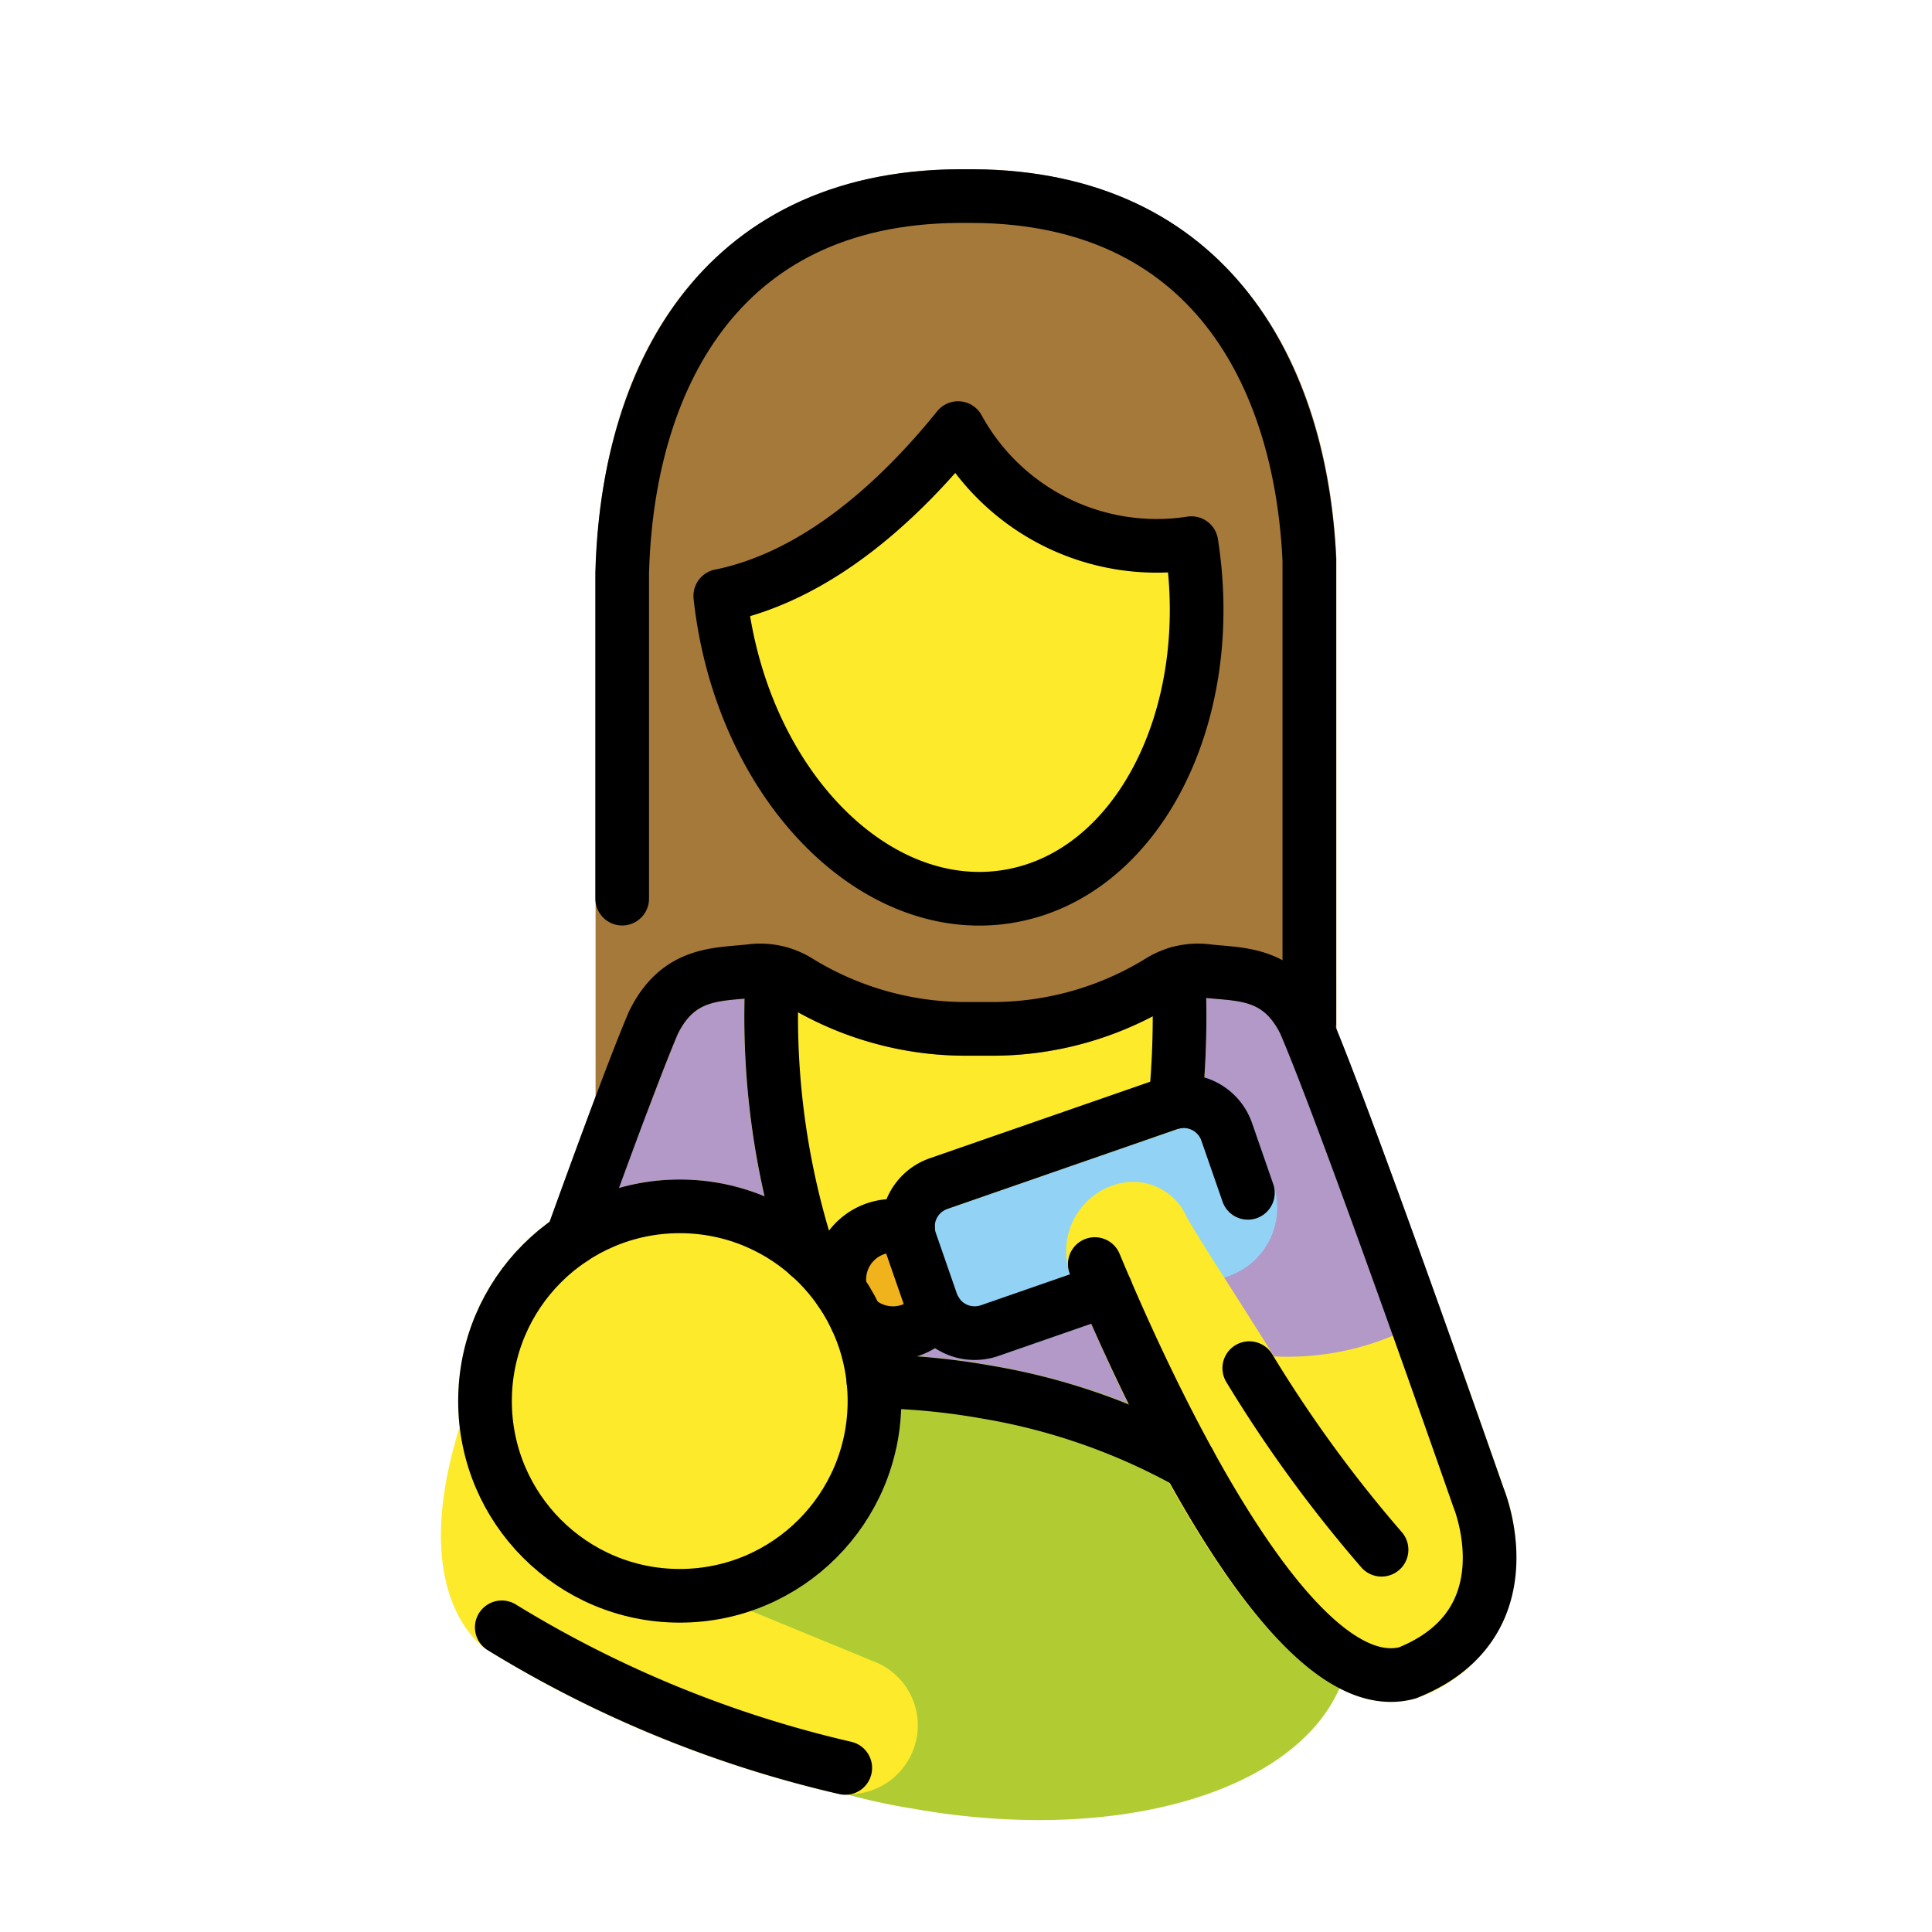 <?xml version="1.0" encoding="utf-8"?>
<!-- Generator: www.svgicons.com -->
<svg xmlns="http://www.w3.org/2000/svg" width="800" height="800" viewBox="0 0 72 72">
<path fill="#B399C8" d="M41.009 54.004H28.746a.997.997 0 0 1-.676-.264l-7.43-6.834a1 1 0 0 1-.264-1.076c1.477-4.095 2.504-6.824 3.054-8.111a4.274 4.274 0 0 1 4.018-2.485c.156-.013.31-.026.46-.045a3.71 3.71 0 0 1 2.354.524a10.728 10.728 0 0 0 5.717 1.63h.996a11.183 11.183 0 0 0 5.738-1.631a3.712 3.712 0 0 1 2.354-.523c.15.019.305.032.46.045c1.7-.06 3.27.899 3.996 2.437c1.014 2.368 3.12 8.196 4.712 12.678a1 1 0 0 1-.757 1.317l-12.283 2.32a.985.985 0 0 1-.186.018"/><path fill="#B1CC33" d="M36.978 50.884a27.035 27.035 0 0 0-3.568-.39a8.242 8.242 0 0 1-12.424 8.71a9.393 9.393 0 0 0 3.245 4.136a22.645 22.645 0 0 0 9.801 4.064c1.547.279 3.115.421 4.686.425c6.14 0 10.884-2.328 11.549-6.053c.825-4.633-5.013-9.417-13.29-10.893"/><path fill="#92D3F5" d="M36.323 50.684a2.701 2.701 0 0 1-2.55-1.812l-.79-2.275a2.7 2.7 0 0 1 1.663-3.431l8.583-2.98a2.697 2.697 0 0 1 3.43 1.662l.79 2.277a2.698 2.698 0 0 1-1.662 3.43l-8.583 2.98c-.283.099-.58.149-.88.149"/><circle cx="33.278" cy="47.683" r="2" fill="#F1B31C"/><g fill="#FCEA2B"><path d="M25.332 60.47a8.257 8.257 0 1 1 8.257-8.256a8.266 8.266 0 0 1-8.257 8.257M56.04 55.47s-.843-2.414-1.943-5.508a.95.95 0 0 0-.053-.088a.931.931 0 0 0-.036-.099c-.018-.029-.047-.045-.067-.072a.969.969 0 0 0-.453-.333a.966.966 0 0 0-.573-.03a.95.95 0 0 0-.095.014a.922.922 0 0 0-.089.054a.95.95 0 0 0-.098.035a10.171 10.171 0 0 1-5.156 1.105c-1.247-2.023-2.547-3.968-3.25-5.187a2.182 2.182 0 0 0-2.727-1.193a2.592 2.592 0 0 0-1.567 3.456c3.069 7.354 7.545 15.802 11.905 15.802c.295 0 .59-.04.874-.117c.018-.005.031-.019.05-.025c.02-.007.04-.004.06-.012a5.582 5.582 0 0 0 3.27-3.012a6.849 6.849 0 0 0-.053-4.79"/><path d="m32.612 61.937l-8.995-3.7c-.018-.007-.038-.004-.056-.01c-.013-.005-.023-.016-.036-.02a6.273 6.273 0 0 1-4.385-5.086a.931.931 0 0 0-.042-.119a.991.991 0 0 0-.079-.222a.98.98 0 0 0-.123-.158a.681.681 0 0 0-.347-.259a.903.903 0 0 0-.088-.05c-.006-.002-.013 0-.02-.002a.957.957 0 0 0-.238-.027a.998.998 0 0 0-.164-.008c-.011.002-.021-.003-.032-.001a.936.936 0 0 0-.148.053a.997.997 0 0 0-.187.067a2.523 2.523 0 0 0-.293.244c-.045.062-.084.13-.114.201a.948.948 0 0 0-.065.115l-.014.05l-.003.01c-2.025 6.291.658 8.263.95 8.454a43.29 43.29 0 0 0 12.85 5.318a2.578 2.578 0 0 0 3.098-1.706a2.549 2.549 0 0 0-1.469-3.145m-5.769-39.729c.027.255.061.51.101.767c1.02 6.52 5.755 11.194 10.576 10.44s7.9-6.652 6.88-13.172a8.44 8.44 0 0 1-8.696-4.288c-2.131 2.642-5.194 5.506-8.852 6.253m8.45 22.848l8.581-2.979a.711.711 0 0 1 .107-.028c.027-.005.048-.023.074-.03a1.13 1.13 0 0 0 .342-.166a.976.976 0 0 0 .15-.148a.962.962 0 0 0 .098-.128a.973.973 0 0 0 .08-.184a.94.94 0 0 0 .049-.171c.003-.021.015-.038.017-.059c.16-1.647.2-3.303.12-4.956a.604.604 0 0 1-.037-.216a.896.896 0 0 0-.045-.086a1.106 1.106 0 0 0-.21-.326a.995.995 0 0 0-.132-.11a.985.985 0 0 0-.174-.103a1.125 1.125 0 0 0-.37-.085c-.031 0-.06-.015-.09-.013a.937.937 0 0 0-.102.027a.968.968 0 0 0-.113.008a3.801 3.801 0 0 0-.934.41a11.183 11.183 0 0 1-5.738 1.63h-.996a10.728 10.728 0 0 1-5.717-1.63a3.71 3.71 0 0 0-1.292-.49a.981.981 0 0 0-1.072.59c-.008.015-.012.032-.02.048a.942.942 0 0 0-.066.171c-.005.026.004.05.002.077a.872.872 0 0 0-.026.1a29.694 29.694 0 0 0 1.406 10.922z"/></g><path fill="#A57939" d="M49.803 20.823c-.419-9.035-5.466-14.462-13.507-14.516h-.58c-8.228.055-13.283 5.673-13.52 15.055v19.71c0 .006.003.012.004.018a.977.977 0 0 0 .047.233c.008.05.02.1.035.149a.96.96 0 0 0 .105.155c.032.057.07.11.112.159c.039.03.08.057.122.082a.98.98 0 0 0 .207.129c.006.002.01.008.015.01a.945.945 0 0 0 .802-.054a.981.981 0 0 0 .2-.135a.97.97 0 0 0 .084-.078a.981.981 0 0 0 .146-.216c.014-.028.034-.052.046-.082c.003-.006.008-.011.01-.018c.5-1.324.885-2.307 1.125-2.872c.573-1.169 1.29-1.23 2.373-1.325c.178-.016.353-.03.523-.05a1.67 1.67 0 0 1 1.077.244a12.77 12.77 0 0 0 6.78 1.922h.953c2.402.007 4.758-.66 6.801-1.923c.321-.2.7-.287 1.076-.244c.171.02.346.035.524.05c1.084.095 1.8.157 2.35 1.274l.165.398l.004.004a1 1 0 0 0 .218.326c.008.008.02.011.028.019c.183.17.422.266.672.27l.004.002c.126-.026.253-.051.38-.075l.004-.003a.997.997 0 0 0 .324-.217a.903.903 0 0 0 .058-.085a.99.99 0 0 0 .156-.234c.05-.12.077-.25.077-.382l.001-.004zM37.52 33.413c-4.82.755-9.556-3.92-10.576-10.44a15.6 15.6 0 0 1-.101-.766h.009c3.658-.747 6.72-3.61 8.852-6.253a8.44 8.44 0 0 0 8.696 4.288c1.02 6.52-2.06 12.418-6.88 13.172"/><g fill="none" stroke="#000" stroke-linecap="round" stroke-linejoin="round" stroke-width="2"><path d="M26.843 22.207c.027.255.061.51.101.767c1.02 6.52 5.755 11.194 10.576 10.44s7.9-6.652 6.88-13.172a8.44 8.44 0 0 1-8.696-4.288c-2.131 2.642-5.194 5.506-8.852 6.253z"/><path d="M48.795 38.111V20.87c-.32-6.908-3.699-13.503-12.508-13.562h-.574c-9.018.06-12.346 6.971-12.526 14.055V33.49"/><path d="M43.805 41.066c.154-1.595.193-3.2.116-4.8m-15.136-.001a29.03 29.03 0 0 0 1.345 10.512"/><path d="M21.315 46.17c1.233-3.416 2.414-6.607 3.035-8.059c.943-1.923 2.432-1.78 3.676-1.928a2.682 2.682 0 0 1 1.715.383A11.902 11.902 0 0 0 36 38.343h.975c2.21 0 4.378-.615 6.259-1.777a2.682 2.682 0 0 1 1.714-.383c1.245.148 2.733.005 3.677 1.928c1.65 3.86 6.47 17.689 6.47 17.689s1.965 4.68-2.62 6.533l-.025.01c-4.398 1.191-9.874-10.963-11.65-15.235"/><circle cx="25.332" cy="52.214" r="7.257"/><path d="M18.7 60.646a42.85 42.85 0 0 0 12.8 5.24m9.714-17.802l-4.338 1.506a1.7 1.7 0 0 1-2.158-1.046l-.79-2.276a1.7 1.7 0 0 1 1.046-2.157l8.583-2.98a1.7 1.7 0 0 1 2.158 1.046l.79 2.276M32.552 51.48c1.425.017 2.847.153 4.25.405a23.532 23.532 0 0 1 7.526 2.641m2.229-3.539a49.605 49.605 0 0 0 4.929 6.767"/><path d="M31.326 48.122a2.002 2.002 0 0 1 2.512-2.36m1.042 3.119a2 2 0 0 1-2.972.26"/></g>
</svg>
